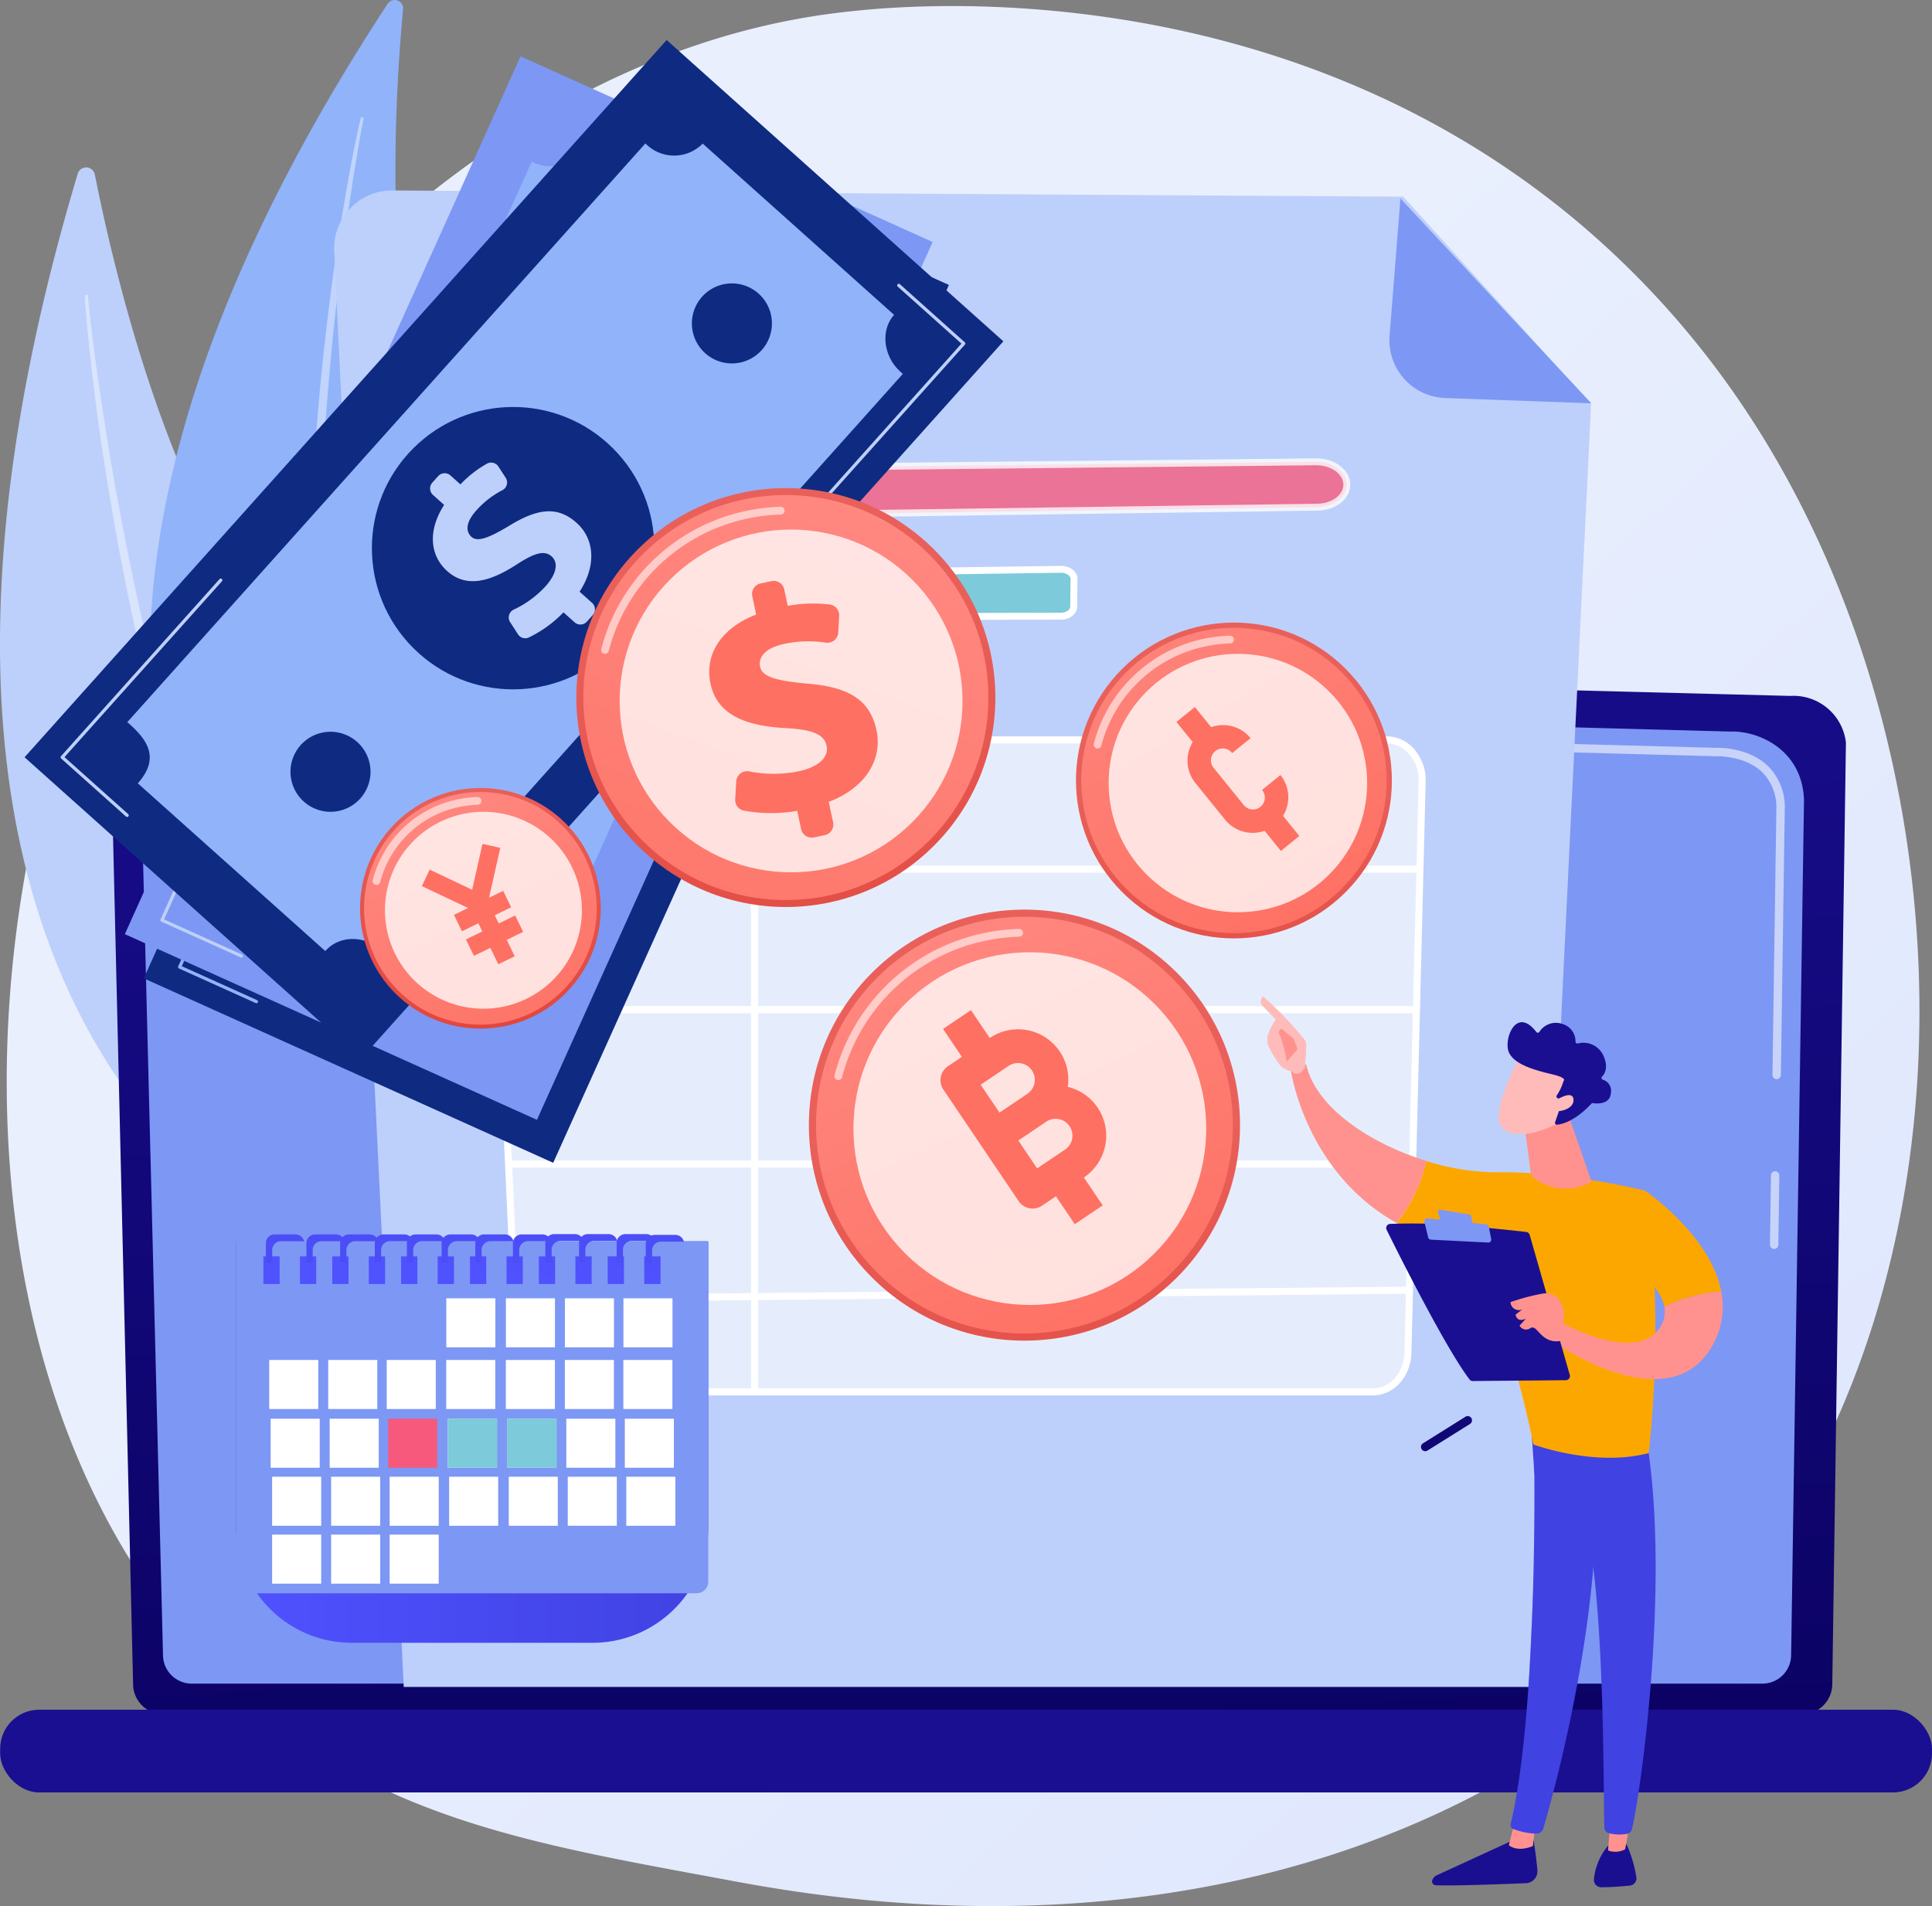 <svg xmlns="http://www.w3.org/2000/svg" xmlns:xlink="http://www.w3.org/1999/xlink" width="280.039" height="276.353" viewBox="0 0 280.039 276.353">
  <rect x="0" y="0" width="280.039" height="276.353" fill="#808080" stroke="none"/>
  <defs>
    <linearGradient id="linear-gradient" x1="1.091" y1="1.163" x2="0.386" y2="0.408" gradientUnits="objectBoundingBox">
      <stop offset="0" stop-color="#dae3fe"/>
      <stop offset="1" stop-color="#e9effd"/>
    </linearGradient>
    <linearGradient id="linear-gradient-2" x1="0.557" y1="1.24" x2="0.456" y2="-0.176" gradientUnits="objectBoundingBox">
      <stop offset="0" stop-color="#09005d"/>
      <stop offset="1" stop-color="#1a0f91"/>
    </linearGradient>
    <linearGradient id="linear-gradient-3" x1="0.5" y1="-8.383" x2="0.5" y2="-3.289" xlink:href="#linear-gradient-2"/>
    <linearGradient id="linear-gradient-4" x1="-3.757" y1="10.897" x2="5.643" y2="-12.06" xlink:href="#linear-gradient-2"/>
    <linearGradient id="linear-gradient-5" y1="0.5" x2="1" y2="0.5" gradientUnits="objectBoundingBox">
      <stop offset="0" stop-color="#4f52ff"/>
      <stop offset="1" stop-color="#4042e2"/>
    </linearGradient>
    <linearGradient id="linear-gradient-6" x1="0.657" y1="-0.226" x2="2.891" y2="-10.524" xlink:href="#linear-gradient-5"/>
    <linearGradient id="linear-gradient-7" x1="0.621" y1="-0.06" x2="2.855" y2="-10.357" xlink:href="#linear-gradient-5"/>
    <linearGradient id="linear-gradient-8" x1="0.59" y1="0.087" x2="2.823" y2="-10.211" xlink:href="#linear-gradient-5"/>
    <linearGradient id="linear-gradient-9" x1="0.554" y1="0.253" x2="2.787" y2="-10.045" xlink:href="#linear-gradient-5"/>
    <linearGradient id="linear-gradient-10" x1="0.522" y1="0.4" x2="2.755" y2="-9.898" xlink:href="#linear-gradient-5"/>
    <linearGradient id="linear-gradient-11" x1="0.486" y1="0.566" x2="2.719" y2="-9.732" xlink:href="#linear-gradient-5"/>
    <linearGradient id="linear-gradient-12" x1="0.454" y1="0.712" x2="2.687" y2="-9.585" xlink:href="#linear-gradient-5"/>
    <linearGradient id="linear-gradient-13" x1="0.418" y1="0.879" x2="2.651" y2="-9.419" xlink:href="#linear-gradient-5"/>
    <linearGradient id="linear-gradient-14" x1="0.386" y1="1.025" x2="2.619" y2="-9.272" xlink:href="#linear-gradient-5"/>
    <linearGradient id="linear-gradient-15" x1="0.35" y1="1.192" x2="2.583" y2="-9.106" xlink:href="#linear-gradient-5"/>
    <linearGradient id="linear-gradient-16" x1="0.318" y1="1.338" x2="2.551" y2="-8.959" xlink:href="#linear-gradient-5"/>
    <linearGradient id="linear-gradient-17" x1="0.282" y1="1.504" x2="2.515" y2="-8.793" xlink:href="#linear-gradient-5"/>
    <linearGradient id="linear-gradient-18" x1="0.817" y1="-5.024" x2="-0.266" y2="13.083" xlink:href="#linear-gradient-5"/>
    <linearGradient id="linear-gradient-19" x1="0.81" y1="-4.908" x2="-0.273" y2="13.199" xlink:href="#linear-gradient-5"/>
    <linearGradient id="linear-gradient-20" x1="0.804" y1="-4.811" x2="-0.278" y2="13.295" xlink:href="#linear-gradient-5"/>
    <linearGradient id="linear-gradient-21" x1="0.798" y1="-4.712" x2="-0.284" y2="13.395" xlink:href="#linear-gradient-5"/>
    <linearGradient id="linear-gradient-22" x1="0.793" y1="-4.62" x2="-0.29" y2="13.487" xlink:href="#linear-gradient-5"/>
    <linearGradient id="linear-gradient-23" x1="0.787" y1="-4.521" x2="-0.296" y2="13.586" xlink:href="#linear-gradient-5"/>
    <linearGradient id="linear-gradient-24" x1="0.781" y1="-4.425" x2="-0.301" y2="13.682" xlink:href="#linear-gradient-5"/>
    <linearGradient id="linear-gradient-25" x1="0.774" y1="-4.317" x2="-0.308" y2="13.79" xlink:href="#linear-gradient-5"/>
    <linearGradient id="linear-gradient-26" x1="0.768" y1="-4.213" x2="-0.314" y2="13.894" xlink:href="#linear-gradient-5"/>
    <linearGradient id="linear-gradient-27" x1="0.763" y1="-4.117" x2="-0.32" y2="13.99" xlink:href="#linear-gradient-5"/>
    <linearGradient id="linear-gradient-28" x1="0.753" y1="-3.953" x2="-0.33" y2="14.153" xlink:href="#linear-gradient-5"/>
    <linearGradient id="linear-gradient-29" x1="0.756" y1="-4.009" x2="-0.326" y2="14.098" xlink:href="#linear-gradient-5"/>
    <linearGradient id="linear-gradient-30" x1="6.081" y1="6.424" x2="5.738" y2="10.833" gradientUnits="objectBoundingBox">
      <stop offset="0" stop-color="#50e7b7"/>
      <stop offset="0.996" stop-color="#323992"/>
    </linearGradient>
    <linearGradient id="linear-gradient-31" x1="6.26" y1="6.458" x2="5.918" y2="10.867" xlink:href="#linear-gradient-30"/>
    <linearGradient id="linear-gradient-32" x1="1.702" y1="2.181" x2="2.373" y2="1.403" gradientUnits="objectBoundingBox">
      <stop offset="0" stop-color="#e1473d"/>
      <stop offset="1" stop-color="#e9605a"/>
    </linearGradient>
    <linearGradient id="linear-gradient-33" x1="0.822" y1="-0.55" x2="0.279" y2="1.22" gradientUnits="objectBoundingBox">
      <stop offset="0" stop-color="#ff928e"/>
      <stop offset="1" stop-color="#fe7062"/>
    </linearGradient>
    <linearGradient id="linear-gradient-34" x1="0.988" y1="1.966" x2="1.659" y2="1.188" xlink:href="#linear-gradient-32"/>
    <linearGradient id="linear-gradient-35" x1="0.912" y1="-0.619" x2="0.126" y2="1.514" xlink:href="#linear-gradient-33"/>
    <linearGradient id="linear-gradient-36" x1="6.335" y1="-8.823" x2="5.932" y2="-7.392" xlink:href="#linear-gradient-33"/>
    <linearGradient id="linear-gradient-37" x1="0.737" y1="2.041" x2="1.407" y2="1.262" xlink:href="#linear-gradient-32"/>
    <linearGradient id="linear-gradient-38" x1="0.865" y1="-0.507" x2="0.287" y2="1.088" xlink:href="#linear-gradient-33"/>
    <linearGradient id="linear-gradient-39" x1="1.285" y1="2.475" x2="1.956" y2="1.696" xlink:href="#linear-gradient-32"/>
    <linearGradient id="linear-gradient-40" x1="0.879" y1="-0.964" x2="0.343" y2="1.106" xlink:href="#linear-gradient-33"/>
    <linearGradient id="linear-gradient-41" x1="-12.452" y1="-58.586" x2="-12.852" y2="-51.986" xlink:href="#linear-gradient-2"/>
    <linearGradient id="linear-gradient-42" x1="-68.533" y1="0.5" x2="-67.533" y2="0.5" gradientUnits="objectBoundingBox">
      <stop offset="0" stop-color="#febbba"/>
      <stop offset="1" stop-color="#ff928e"/>
    </linearGradient>
    <linearGradient id="linear-gradient-43" x1="15.171" y1="-18.015" x2="12.889" y2="-16.845" xlink:href="#linear-gradient-5"/>
    <linearGradient id="linear-gradient-44" x1="-37.625" y1="-69.204" x2="-38.615" y2="-61.474" xlink:href="#linear-gradient-2"/>
    <linearGradient id="linear-gradient-45" x1="-87.882" y1="0.5" x2="-86.882" y2="0.5" xlink:href="#linear-gradient-42"/>
    <linearGradient id="linear-gradient-46" x1="10.033" y1="-17.735" x2="8.426" y2="-16.587" xlink:href="#linear-gradient-5"/>
    <linearGradient id="linear-gradient-47" x1="-10.999" y1="0.5" x2="-9.999" y2="0.5" xlink:href="#linear-gradient-42"/>
    <linearGradient id="linear-gradient-48" x1="119.81" y1="1.605" x2="121.811" y2="4.278" xlink:href="#linear-gradient-42"/>
    <linearGradient id="linear-gradient-49" x1="-71.514" y1="0.706" x2="-69.495" y2="-1.072" xlink:href="#linear-gradient-42"/>
    <linearGradient id="linear-gradient-50" x1="-11.94" y1="0.5" x2="-10.94" y2="0.5" xlink:href="#linear-gradient-42"/>
    <linearGradient id="linear-gradient-51" x1="1.308" y1="-1.189" x2="0.811" y2="-0.15" xlink:href="#linear-gradient-2"/>
    <linearGradient id="linear-gradient-52" x1="-34.593" y1="0.5" x2="-33.593" y2="0.5" xlink:href="#linear-gradient-42"/>
    <linearGradient id="linear-gradient-53" x1="-27.845" y1="0.5" x2="-26.845" y2="0.5" xlink:href="#linear-gradient-42"/>
    <linearGradient id="linear-gradient-54" x1="-73.364" y1="-28.567" x2="-73.686" y2="-29.632" xlink:href="#linear-gradient-42"/>
    <linearGradient id="linear-gradient-55" x1="-56.219" y1="-22.946" x2="-56.013" y2="-21.767" xlink:href="#linear-gradient-2"/>
    <linearGradient id="linear-gradient-56" x1="-242.253" y1="-140.938" x2="-243.196" y2="-145.585" xlink:href="#linear-gradient-42"/>
  </defs>
  <g id="Currency" transform="translate(-464.879 -478.387)">
    <path id="Path_20815" data-name="Path 20815" d="M718.425,724a106,106,0,0,1-18.617,15.112c-48.216,32.194-103.332,22.915-120.372,19.743-27.493-5.117-50.7-8.727-70.64-26.741-45.308-40.934-43.1-126.327-8.484-179.224,4.1-6.272,38.674-57.514,93.909-64.734,1.351-.177,2.359-.277,3.242-.371,8.545-.9,61.495-5.68,104.67,30.493a128.8,128.8,0,0,1,25.35,28.762C761.207,599.122,761.313,679.789,718.425,724Z" transform="translate(-8.683 -7.817)" fill="url(#linear-gradient)"/>
    <g id="Group_8891" data-name="Group 8891" transform="translate(464.879 478.387)">
      <g id="Group_8889" data-name="Group 8889" transform="translate(0 24.273)">
        <path id="Path_20816" data-name="Path 20816" d="M476.148,720.285a1.278,1.278,0,0,1,2.476.115c2.487,12.6,10.043,45.43,24.215,63.653C525.915,813.724,539.181,860,521.168,882,521.168,882,434.636,858.929,476.148,720.285Z" transform="translate(-464.879 -719.375)" fill="#bdd0fb"/>
        <path id="Path_20817" data-name="Path 20817" d="M587.155,902.945c0,.405.031.74.05,1.1l.078,1.064.178,2.124c.129,1.414.279,2.827.429,4.239q.466,4.234,1.028,8.457c.753,5.63,1.659,11.239,2.649,16.833s2.121,11.164,3.377,16.706,2.6,11.065,4.121,16.543a272.824,272.824,0,0,0,11.006,32.272c2.239,5.229,4.615,10.4,7.286,15.427a147.7,147.7,0,0,0,8.892,14.551.224.224,0,0,0,.372-.25l0,0a165.049,165.049,0,0,1-8.439-14.726c-2.576-5.039-4.856-10.223-7-15.459s-4.068-10.562-5.875-15.926-3.387-10.8-4.938-16.248c-3.057-10.906-5.529-21.971-7.7-33.093q-1.607-8.346-2.891-16.752-.652-4.2-1.218-8.414l-.528-4.218-.242-2.11-.109-1.055c-.03-.346-.069-.718-.083-1.022l0-.05a.222.222,0,0,0-.444.01Z" transform="translate(-574.839 -884.256)" fill="#fff" opacity="0.43"/>
      </g>
      <g id="Group_8890" data-name="Group 8890" transform="translate(21.708 0)">
        <path id="Path_20818" data-name="Path 20818" d="M714.88,478.942a1.222,1.222,0,0,1,2.239.781c-1.156,12.232-3.183,44.4,4.842,64.979,13.067,33.5,12.609,79.559-9.913,94.826C712.048,639.527,638.988,594.761,714.88,478.942Z" transform="translate(-680.4 -478.387)" fill="#91b3fa"/>
        <path id="Path_20819" data-name="Path 20819" d="M917.593,647.208c-.111.372-.173.687-.255,1.024l-.219,1-.417,2c-.268,1.332-.516,2.668-.764,4q-.729,4.01-1.367,8.036c-.846,5.368-1.546,10.759-2.165,16.159s-1.1,10.817-1.462,16.242-.634,10.857-.734,16.3a260.877,260.877,0,0,0,1.29,32.6c.627,5.406,1.4,10.8,2.476,16.136a141.11,141.11,0,0,0,4.189,15.769.218.218,0,0,0,.417-.13v0a158.044,158.044,0,0,1-3.718-15.807c-.986-5.324-1.662-10.7-2.2-16.085s-.848-10.8-1.042-16.207-.158-10.831-.1-16.247c.172-10.835.923-21.656,1.968-32.447q.8-8.092,1.916-16.151.547-4.03,1.177-8.048l.666-4.012.353-2,.187-1c.067-.326.133-.677.2-.959l.012-.048a.216.216,0,0,0-.417-.114Z" transform="translate(-887.007 -630.065)" fill="#fff" opacity="0.43"/>
      </g>
    </g>
    <g id="Group_8893" data-name="Group 8893" transform="translate(464.902 573.275)">
      <path id="Path_20820" data-name="Path 20820" d="M627.256,1569.713a4.4,4.4,0,0,0,4.392,4.388H869.159a4.4,4.4,0,0,0,4.392-4.388l1.976-136.491a7.649,7.649,0,0,0-8.054-6.771l-232.122-6.006a11.068,11.068,0,0,0-11.357,11.32Z" transform="translate(-607.988 -1420.441)" fill="url(#linear-gradient-2)"/>
      <path id="Path_20821" data-name="Path 20821" d="M669.894,1611.971a4.168,4.168,0,0,0,4.155,4.155H901.733a4.168,4.168,0,0,0,4.155-4.155l1.865-123.908c-.22-7.457-6.757-10.136-10.72-9.978l-222.468-5.968a7.779,7.779,0,0,0-7.981,7.96Z" transform="translate(-646.29 -1466.91)" fill="#7d97f4"/>
      <g id="Group_8892" data-name="Group 8892" transform="translate(176.965 11.632)">
        <path id="Path_20822" data-name="Path 20822" d="M3012.553,2175.619h-.009a.609.609,0,0,1-.6-.618l.147-10.049a.609.609,0,0,1,.608-.6h.006a.609.609,0,0,1,.6.618l-.147,10.049A.609.609,0,0,1,3012.553,2175.619Z" transform="translate(-2932.381 -2101.054)" fill="#fff" opacity="0.58"/>
        <path id="Path_20823" data-name="Path 20823" d="M2302.564,1585.864h-.009a.609.609,0,0,1-.6-.618l.565-38.487a7.229,7.229,0,0,0-2.062-5.413c-2.535-2.429-6.561-2.3-6.73-2.3l-71.105-1.907a.609.609,0,0,1-.593-.625.583.583,0,0,1,.625-.592l71.063,1.907c.442-.026,4.728-.1,7.582,2.635a8.406,8.406,0,0,1,2.438,6.3l-.565,38.5A.609.609,0,0,1,2302.564,1585.864Z" transform="translate(-2222.029 -1535.923)" fill="#fff" opacity="0.58"/>
      </g>
      <rect id="Rectangle_950" data-name="Rectangle 950" width="280.016" height="11.993" rx="5.654" transform="translate(280.016 164.99) rotate(180)" fill="url(#linear-gradient-3)"/>
    </g>
    <g id="Group_8897" data-name="Group 8897" transform="translate(513.311 506.004)">
      <path id="Path_20824" data-name="Path 20824" d="M1100.68,753.47l-146.52-.9a8.387,8.387,0,0,0-8.428,8.8l10.08,208.169h163.049l9.053-185.988Z" transform="translate(-945.722 -752.572)" fill="#bdd0fb"/>
      <path id="Path_20825" data-name="Path 20825" d="M2472.391,793.123a8.387,8.387,0,0,1-8.066-9.042L2465.9,764.2l27.666,29.69Z" transform="translate(-2311.34 -763.031)" fill="#7d97f4"/>
      <g id="Group_8896" data-name="Group 8896" transform="translate(20.016 39.338)">
        <g id="Group_8894" data-name="Group 8894">
          <path id="Path_20826" data-name="Path 20826" d="M1148.741,1144.339c20.313-.192,98.289-1.011,117.979-1.219,2.484-.026,4.515,1.492,4.49,3.351h0c-.025,1.77-1.915,3.2-4.279,3.229l-117.909,1.646c-2.271.032-4.215-1.237-4.484-2.927l-.068-.428C1144.163,1146.059,1146.144,1144.363,1148.741,1144.339Z" transform="translate(-1144.439 -1143.12)" fill="#f6597b" stroke="#fff" stroke-width="1" opacity="0.78"/>
          <path id="Path_20827" data-name="Path 20827" d="M1165.995,1304.19h0a2.072,2.072,0,0,0,1.637.705l80.95-.2c1.017,0,1.838-.613,1.849-1.374l.055-3.993c.011-.793-.861-1.44-1.92-1.425l-78.705,1.114C1166.354,1299.069,1164.23,1301.911,1165.995,1304.19Z" transform="translate(-1163.254 -1282.314)" fill="#7ccada" stroke="#fff" stroke-width="1"/>
        </g>
        <g id="Group_8895" data-name="Group 8895" transform="translate(2.225 39.811)">
          <path id="Path_20828" data-name="Path 20828" d="M1299.387,1637.954H1180.449c-2.709,0-4.944-2.449-5.086-5.573l-3.775-82.765c-.153-3.366,2.168-6.192,5.086-6.192h124.772c2.87,0,5.174,2.738,5.091,6.052l-2.06,82.765C1304.4,1635.422,1302.143,1637.954,1299.387,1637.954Z" transform="translate(-1171.072 -1542.914)" fill="#fff" opacity="0.61"/>
          <path id="Path_20829" data-name="Path 20829" d="M1294.844,1633.916H1175.907c-2.982,0-5.44-2.661-5.595-6.059l-3.775-82.765a6.852,6.852,0,0,1,1.808-5.046,5.224,5.224,0,0,1,3.786-1.679H1296.9a5.221,5.221,0,0,1,3.744,1.635,6.837,6.837,0,0,1,1.857,4.939l-2.06,82.765C1300.358,1631.188,1297.9,1633.916,1294.844,1633.916Zm-122.713-94.531a4.216,4.216,0,0,0-3.05,1.364,5.834,5.834,0,0,0-1.528,4.3l3.775,82.765c.13,2.853,2.141,5.087,4.578,5.087h118.938c2.5,0,4.509-2.292,4.582-5.217l2.059-82.765a5.815,5.815,0,0,0-1.567-4.2,4.213,4.213,0,0,0-3.015-1.328Z" transform="translate(-1166.529 -1538.367)" fill="#fff"/>
          <rect id="Rectangle_951" data-name="Rectangle 951" width="134.396" height="1.018" transform="translate(1.197 18.742)" fill="#fff"/>
          <rect id="Rectangle_952" data-name="Rectangle 952" width="132.699" height="1.018" transform="translate(1.875 39.105)" fill="#fff"/>
          <rect id="Rectangle_953" data-name="Rectangle 953" width="131.341" height="1.018" transform="translate(3.233 61.504)" fill="#fff"/>
          <rect id="Rectangle_954" data-name="Rectangle 954" width="129.707" height="1.018" transform="translate(3.926 81.046) rotate(-0.559)" fill="#fff"/>
          <rect id="Rectangle_955" data-name="Rectangle 955" width="1.018" height="94.348" transform="translate(38.189 0.415)" fill="#fff"/>
        </g>
        <path id="Path_20831" data-name="Path 20831" d="M2510.359,2521.724a.618.618,0,0,1-.329-1.142l6.173-3.867a.618.618,0,0,1,.656,1.047l-6.173,3.867A.613.613,0,0,1,2510.359,2521.724Z" transform="translate(-2372.22 -2378.275)" fill="url(#linear-gradient-4)"/>
      </g>
    </g>
    <g id="Group_8906" data-name="Group 8906" transform="translate(499.118 657.314)">
      <path id="Rectangle_956" data-name="Rectangle 956" d="M0,0H68.419a0,0,0,0,1,0,0V41.347A16.757,16.757,0,0,1,51.662,58.1h-34.9A16.757,16.757,0,0,1,0,41.347V0A0,0,0,0,1,0,0Z" transform="translate(0 1.154)" fill="url(#linear-gradient-5)"/>
      <path id="Path_20832" data-name="Path 20832" d="M871.539,2315.774H806.5a1.688,1.688,0,0,1-1.688-1.688V2264.7h68.419v49.389A1.688,1.688,0,0,1,871.539,2315.774Z" transform="translate(-804.808 -2263.698)" fill="#7d97f4"/>
      <g id="Group_8898" data-name="Group 8898" transform="translate(3.939 3.232)">
        <rect id="Rectangle_957" data-name="Rectangle 957" width="2.356" height="4.004" fill="url(#linear-gradient-6)"/>
        <rect id="Rectangle_958" data-name="Rectangle 958" width="2.356" height="4.004" transform="translate(5.3)" fill="url(#linear-gradient-7)"/>
        <rect id="Rectangle_959" data-name="Rectangle 959" width="2.356" height="4.004" transform="translate(9.982)" fill="url(#linear-gradient-8)"/>
        <rect id="Rectangle_960" data-name="Rectangle 960" width="2.356" height="4.004" transform="translate(15.282)" fill="url(#linear-gradient-9)"/>
        <rect id="Rectangle_961" data-name="Rectangle 961" width="2.356" height="4.004" transform="translate(19.963)" fill="url(#linear-gradient-10)"/>
        <rect id="Rectangle_962" data-name="Rectangle 962" width="2.356" height="4.004" transform="translate(25.263)" fill="url(#linear-gradient-11)"/>
        <rect id="Rectangle_963" data-name="Rectangle 963" width="2.356" height="4.004" transform="translate(29.945)" fill="url(#linear-gradient-12)"/>
        <rect id="Rectangle_964" data-name="Rectangle 964" width="2.356" height="4.004" transform="translate(35.245)" fill="url(#linear-gradient-13)"/>
        <rect id="Rectangle_965" data-name="Rectangle 965" width="2.356" height="4.004" transform="translate(39.927)" fill="url(#linear-gradient-14)"/>
        <rect id="Rectangle_966" data-name="Rectangle 966" width="2.356" height="4.004" transform="translate(45.227)" fill="url(#linear-gradient-15)"/>
        <rect id="Rectangle_967" data-name="Rectangle 967" width="2.356" height="4.004" transform="translate(49.908)" fill="url(#linear-gradient-16)"/>
        <rect id="Rectangle_968" data-name="Rectangle 968" width="2.356" height="4.004" transform="translate(55.208)" fill="url(#linear-gradient-17)"/>
      </g>
      <g id="Group_8904" data-name="Group 8904" transform="translate(4.783 9.309)">
        <g id="Group_8899" data-name="Group 8899" transform="translate(25.667)">
          <rect id="Rectangle_969" data-name="Rectangle 969" width="7.11" height="7.11" fill="#fff"/>
          <rect id="Rectangle_970" data-name="Rectangle 970" width="7.11" height="7.11" transform="translate(8.641)" fill="#fff"/>
          <rect id="Rectangle_971" data-name="Rectangle 971" width="7.11" height="7.11" transform="translate(17.193)" fill="#fff"/>
          <rect id="Rectangle_972" data-name="Rectangle 972" width="7.11" height="7.11" transform="translate(25.676)" fill="#fff"/>
        </g>
        <g id="Group_8900" data-name="Group 8900" transform="translate(0 8.94)">
          <rect id="Rectangle_973" data-name="Rectangle 973" width="7.11" height="7.11" fill="#fff"/>
          <rect id="Rectangle_974" data-name="Rectangle 974" width="7.11" height="7.11" transform="translate(8.553)" fill="#fff"/>
          <rect id="Rectangle_975" data-name="Rectangle 975" width="7.11" height="7.11" transform="translate(17.035)" fill="#fff"/>
          <rect id="Rectangle_976" data-name="Rectangle 976" width="7.11" height="7.11" transform="translate(25.658)" fill="#fff"/>
          <rect id="Rectangle_977" data-name="Rectangle 977" width="7.11" height="7.11" transform="translate(34.299)" fill="#fff"/>
          <rect id="Rectangle_978" data-name="Rectangle 978" width="7.11" height="7.11" transform="translate(42.852)" fill="#fff"/>
          <rect id="Rectangle_979" data-name="Rectangle 979" width="7.11" height="7.11" transform="translate(51.334)" fill="#fff"/>
        </g>
        <g id="Group_8901" data-name="Group 8901" transform="translate(0.211 17.457)">
          <rect id="Rectangle_980" data-name="Rectangle 980" width="7.11" height="7.11" fill="#fff"/>
          <rect id="Rectangle_981" data-name="Rectangle 981" width="7.11" height="7.11" transform="translate(8.553)" fill="#fff"/>
          <rect id="Rectangle_982" data-name="Rectangle 982" width="7.11" height="7.11" transform="translate(17.035)" fill="#f6597b"/>
          <rect id="Rectangle_983" data-name="Rectangle 983" width="7.11" height="7.11" transform="translate(25.658)" fill="#fff"/>
          <rect id="Rectangle_984" data-name="Rectangle 984" width="7.11" height="7.11" transform="translate(34.299)" fill="#fff"/>
          <rect id="Rectangle_985" data-name="Rectangle 985" width="7.11" height="7.11" transform="translate(42.852)" fill="#fff"/>
          <rect id="Rectangle_986" data-name="Rectangle 986" width="7.11" height="7.11" transform="translate(51.334)" fill="#fff"/>
          <rect id="Rectangle_1000" data-name="Rectangle 1000" width="7.198" height="7.11" transform="translate(25.658)" fill="#7ccada"/>
          <rect id="Rectangle_1001" data-name="Rectangle 1001" width="7.198" height="7.11" transform="translate(34.281)" fill="#7ccada"/>
        </g>
        <g id="Group_8902" data-name="Group 8902" transform="translate(0.422 25.869)">
          <rect id="Rectangle_987" data-name="Rectangle 987" width="7.11" height="7.11" fill="#fff"/>
          <rect id="Rectangle_988" data-name="Rectangle 988" width="7.11" height="7.11" transform="translate(8.553)" fill="#fff"/>
          <rect id="Rectangle_989" data-name="Rectangle 989" width="7.11" height="7.11" transform="translate(17.035)" fill="#fff"/>
          <rect id="Rectangle_990" data-name="Rectangle 990" width="7.11" height="7.11" transform="translate(25.658)" fill="#fff"/>
          <rect id="Rectangle_991" data-name="Rectangle 991" width="7.11" height="7.11" transform="translate(34.299)" fill="#fff"/>
          <rect id="Rectangle_992" data-name="Rectangle 992" width="7.11" height="7.11" transform="translate(42.852)" fill="#fff"/>
          <rect id="Rectangle_993" data-name="Rectangle 993" width="7.11" height="7.11" transform="translate(51.334)" fill="#fff"/>
        </g>
        <g id="Group_8903" data-name="Group 8903" transform="translate(0.422 34.262)">
          <rect id="Rectangle_994" data-name="Rectangle 994" width="7.11" height="7.11" fill="#fff"/>
          <rect id="Rectangle_995" data-name="Rectangle 995" width="7.11" height="7.11" transform="translate(8.553)" fill="#fff"/>
          <rect id="Rectangle_996" data-name="Rectangle 996" width="7.11" height="7.11" transform="translate(17.035)" fill="#fff"/>
        </g>
      </g>
      <g id="Group_8905" data-name="Group 8905" transform="translate(4.299 0)">
        <path id="Path_20833" data-name="Path 20833" d="M851.78,2255.226h-3.024a1.27,1.27,0,0,0-1.266,1.266v2.813h.914v-1.829a1.27,1.27,0,0,1,1.266-1.266h3.024a1.25,1.25,0,0,1,.329.045A1.27,1.27,0,0,0,851.78,2255.226Z" transform="translate(-847.489 -2255.181)" fill="url(#linear-gradient-18)"/>
        <path id="Path_20834" data-name="Path 20834" d="M910.113,2255.226h-3.024a1.27,1.27,0,0,0-1.266,1.266v2.813h.914v-1.829a1.27,1.27,0,0,1,1.266-1.266h3.024a1.249,1.249,0,0,1,.329.045A1.27,1.27,0,0,0,910.113,2255.226Z" transform="translate(-899.947 -2255.181)" fill="url(#linear-gradient-19)"/>
        <path id="Path_20835" data-name="Path 20835" d="M958.6,2255.226h-3.024a1.27,1.27,0,0,0-1.266,1.266v2.813h.914v-1.829a1.27,1.27,0,0,1,1.266-1.266h3.024a1.251,1.251,0,0,1,.329.045A1.27,1.27,0,0,0,958.6,2255.226Z" transform="translate(-943.547 -2255.181)" fill="url(#linear-gradient-20)"/>
        <path id="Path_20836" data-name="Path 20836" d="M1008.543,2255.226h-3.024a1.27,1.27,0,0,0-1.266,1.266v2.813h.914v-1.829a1.27,1.27,0,0,1,1.266-1.266h3.024a1.249,1.249,0,0,1,.329.045A1.27,1.27,0,0,0,1008.543,2255.226Z" transform="translate(-988.463 -2255.181)" fill="url(#linear-gradient-21)"/>
        <path id="Path_20837" data-name="Path 20837" d="M1054.716,2255.226h-3.024a1.27,1.27,0,0,0-1.266,1.266v2.813h.914v-1.829a1.27,1.27,0,0,1,1.266-1.266h3.024a1.25,1.25,0,0,1,.329.045A1.27,1.27,0,0,0,1054.716,2255.226Z" transform="translate(-1029.985 -2255.181)" fill="url(#linear-gradient-22)"/>
        <path id="Path_20838" data-name="Path 20838" d="M1104.663,2255.226h-3.024a1.27,1.27,0,0,0-1.266,1.266v2.813h.914v-1.829a1.27,1.27,0,0,1,1.266-1.266h3.024a1.25,1.25,0,0,1,.329.045A1.27,1.27,0,0,0,1104.663,2255.226Z" transform="translate(-1074.901 -2255.181)" fill="url(#linear-gradient-23)"/>
        <path id="Path_20839" data-name="Path 20839" d="M1153.146,2255.226h-3.024a1.27,1.27,0,0,0-1.266,1.266v2.813h.914v-1.829a1.27,1.27,0,0,1,1.266-1.266h3.024a1.25,1.25,0,0,1,.329.045A1.27,1.27,0,0,0,1153.146,2255.226Z" transform="translate(-1118.501 -2255.181)" fill="url(#linear-gradient-24)"/>
        <path id="Path_20840" data-name="Path 20840" d="M1207.286,2255.226h-3.024a1.27,1.27,0,0,0-1.266,1.266v2.813h.914v-1.829a1.27,1.27,0,0,1,1.266-1.266h3.024a1.252,1.252,0,0,1,.329.045A1.27,1.27,0,0,0,1207.286,2255.226Z" transform="translate(-1167.188 -2255.181)" fill="url(#linear-gradient-25)"/>
        <path id="Path_20841" data-name="Path 20841" d="M1253.971,2254.779h-3.024a1.27,1.27,0,0,0-1.266,1.266v2.813h.914v-1.829a1.27,1.27,0,0,1,1.266-1.266h3.024a1.25,1.25,0,0,1,.329.045A1.27,1.27,0,0,0,1253.971,2254.779Z" transform="translate(-1209.17 -2254.779)" fill="url(#linear-gradient-26)"/>
        <path id="Path_20842" data-name="Path 20842" d="M1302.454,2254.779h-3.024a1.27,1.27,0,0,0-1.266,1.266v2.813h.914v-1.829a1.27,1.27,0,0,1,1.266-1.266h3.024a1.25,1.25,0,0,1,.329.045A1.27,1.27,0,0,0,1302.454,2254.779Z" transform="translate(-1252.77 -2254.779)" fill="url(#linear-gradient-27)"/>
        <path id="Path_20843" data-name="Path 20843" d="M1398.474,2255.914h-3.024a1.27,1.27,0,0,0-1.266,1.266v2.813h.914v-1.829a1.27,1.27,0,0,1,1.266-1.266h3.024a1.249,1.249,0,0,1,.329.045A1.27,1.27,0,0,0,1398.474,2255.914Z" transform="translate(-1339.118 -2255.8)" fill="url(#linear-gradient-28)"/>
        <path id="Path_20844" data-name="Path 20844" d="M1356.594,2254.779h-3.024a1.27,1.27,0,0,0-1.266,1.266v2.813h.914v-1.829a1.27,1.27,0,0,1,1.266-1.266h3.024a1.25,1.25,0,0,1,.329.045A1.27,1.27,0,0,0,1356.594,2254.779Z" transform="translate(-1301.457 -2254.779)" fill="url(#linear-gradient-29)"/>
      </g>
    </g>
    <g id="Group_8933" data-name="Group 8933" transform="translate(468.438 484.191)">
      <g id="Group_8921" data-name="Group 8921" transform="translate(0 0)">
        <g id="Group_8910" data-name="Group 8910" transform="translate(17.282 8.83)">
          <g id="Group_8909" data-name="Group 8909" transform="translate(0 0)">
            <rect id="Rectangle_997" data-name="Rectangle 997" width="139.555" height="65.069" transform="matrix(0.411, -0.912, 0.912, 0.411, 0, 127.211)" fill="#0f2a81"/>
            <path id="Path_20845" data-name="Path 20845" d="M851.517,749.4l33.938,15.309c-1.232,2.732.23,6.154,3.255,7.518.1.043.328.143.33.138l-46.318,102.68s-.225-.113-.322-.156a5.769,5.769,0,0,0-7.751,2.512.346.346,0,0,1-.06.083l-33.174-14.965c2.112-4.683-.8-6.522-3.823-7.886-.1-.043-.133-.011-.135-.006l46.318-102.68s.014.017.11.06A5.7,5.7,0,0,0,851.517,749.4Z" transform="translate(-784.8 -736.734)" fill="#fff" opacity="0.5"/>
            <g id="Group_8908" data-name="Group 8908" transform="translate(29.266 47.899)">
              <circle id="Ellipse_182" data-name="Ellipse 182" cx="20.47" cy="20.47" r="20.47" transform="translate(0 28.95) rotate(-45)" fill="url(#linear-gradient-30)"/>
              <g id="Group_8907" data-name="Group 8907" transform="translate(14.805 18.02)">
                <path id="Path_20846" data-name="Path 20846" d="M1135.212,1296.614l-1.973-.89a17.65,17.65,0,0,1-3.7,4.995,1.252,1.252,0,0,1-1.633.023l-1.612-1.33a1.262,1.262,0,0,1-.048-1.9,14.653,14.653,0,0,0,3.382-4.626c.894-1.981.889-3.762-.488-4.383-1.242-.56-2.5.248-4.477,2.668-2.847,3.444-5.832,5.492-9.29,3.932-3.123-1.409-4.477-4.768-3.327-9.018l-1.973-.89a1.261,1.261,0,0,1-.631-1.668l.523-1.159a1.261,1.261,0,0,1,1.668-.631l1.772.8a16.1,16.1,0,0,1,2.768-4.033,1.255,1.255,0,0,1,1.7-.092l1.492,1.228a1.258,1.258,0,0,1,.092,1.863,13.13,13.13,0,0,0-2.723,3.951c-1.06,2.351-.389,3.461.484,3.855,1.074.485,2.449-.593,4.768-3.224,3.279-3.775,5.91-4.77,9.167-3.3,2.989,1.348,4.675,4.776,3.408,9.377l2.208,1a1.261,1.261,0,0,1,.631,1.668l-.523,1.159A1.261,1.261,0,0,1,1135.212,1296.614Z" transform="translate(-1109.332 -1278.12)" fill="#fff"/>
              </g>
            </g>
          </g>
          <path id="Path_20847" data-name="Path 20847" d="M732.485,1593.011a.233.233,0,0,1-.1-.021l-11.121-5.017a.233.233,0,0,1-.117-.309l14.17-31.412a.234.234,0,1,1,.426.192l-14.073,31.2,10.908,4.921a.234.234,0,0,1-.1.447Z" transform="translate(-716.161 -1462.193)" fill="#91b3fa"/>
          <path id="Path_20848" data-name="Path 20848" d="M1639.814,892.484a.234.234,0,0,1-.213-.33l13.9-30.809-11.688-5.273a.234.234,0,0,1,.192-.426l11.9,5.369a.233.233,0,0,1,.117.309l-13.994,31.022A.233.233,0,0,1,1639.814,892.484Z" transform="translate(-1542.099 -832.262)" fill="#fff"/>
        </g>
        <g id="Group_8914" data-name="Group 8914" transform="translate(14.536 2.425)">
          <g id="Group_8913" data-name="Group 8913" transform="translate(0 0)">
            <rect id="Rectangle_998" data-name="Rectangle 998" width="139.555" height="65.497" transform="matrix(0.411, -0.912, 0.912, 0.411, 0, 127.211)" fill="#7d97f4"/>
            <path id="Path_20849" data-name="Path 20849" d="M824.5,686.34l33.938,15.309c-1.232,2.732.374,6.2,3.4,7.564.1.043.081.013.473.184l-46.318,102.68c-.388-.181-.362-.175-.458-.218-3.025-1.365-6.574-.28-7.827,2.5-.018.041-.135.068-.135.068L774.4,799.46c2.112-4.683-.85-6.565-3.875-7.929a.461.461,0,0,0-.187-.049L816.653,688.8a.515.515,0,0,0,.162.1A5.742,5.742,0,0,0,824.5,686.34Z" transform="translate(-757.663 -673.623)" fill="#91b3fa"/>
            <g id="Group_8912" data-name="Group 8912" transform="translate(29.398 47.92)">
              <circle id="Ellipse_183" data-name="Ellipse 183" cx="20.47" cy="20.47" r="20.47" transform="translate(0 28.95) rotate(-45)" fill="url(#linear-gradient-31)"/>
              <g id="Group_8911" data-name="Group 8911" transform="translate(14.805 18.02)">
                <path id="Path_20850" data-name="Path 20850" d="M1109.259,1233.236l-1.973-.89a17.653,17.653,0,0,1-3.7,4.995,1.252,1.252,0,0,1-1.633.023l-1.612-1.33a1.262,1.262,0,0,1-.048-1.9,14.652,14.652,0,0,0,3.382-4.626c.894-1.981.888-3.762-.488-4.383-1.242-.561-2.5.248-4.477,2.668-2.847,3.444-5.832,5.492-9.29,3.932-3.123-1.409-4.477-4.768-3.328-9.018l-1.973-.89a1.261,1.261,0,0,1-.631-1.668l.523-1.159a1.261,1.261,0,0,1,1.668-.631l1.772.8a16.09,16.09,0,0,1,2.767-4.033,1.255,1.255,0,0,1,1.7-.092l1.492,1.228a1.258,1.258,0,0,1,.092,1.863,13.127,13.127,0,0,0-2.723,3.951c-1.06,2.35-.39,3.461.484,3.855,1.074.485,2.449-.592,4.768-3.224,3.279-3.775,5.91-4.77,9.167-3.3,2.989,1.348,4.675,4.776,3.408,9.377l2.208,1a1.261,1.261,0,0,1,.631,1.668l-.523,1.159A1.262,1.262,0,0,1,1109.259,1233.236Z" transform="translate(-1083.379 -1214.742)" fill="#fff"/>
              </g>
            </g>
          </g>
          <path id="Path_20851" data-name="Path 20851" d="M707.358,1529.209a.228.228,0,0,1-.1-.021L695.75,1524a.233.233,0,0,1-.117-.309l13.994-31.022a.234.234,0,0,1,.426.192l-13.9,30.809,11.3,5.1a.234.234,0,0,1-.1.447Z" transform="translate(-690.467 -1398.606)" fill="#bdd0fb"/>
          <path id="Path_20852" data-name="Path 20852" d="M1612.55,830.47a.231.231,0,0,1-.1-.021.233.233,0,0,1-.117-.309l13.9-30.809-11.3-5.1a.234.234,0,1,1,.192-.426L1626.639,799a.233.233,0,0,1,.117.309l-13.994,31.022A.233.233,0,0,1,1612.55,830.47Z" transform="translate(-1514.835 -770.247)" fill="#fff"/>
        </g>
        <g id="Group_8920" data-name="Group 8920" transform="translate(0)">
          <g id="Group_8918" data-name="Group 8918">
            <g id="Group_8917" data-name="Group 8917">
              <path id="Path_20897" data-name="Path 20897" d="M0,0H139.555V65.5H0Z" transform="translate(0 103.988) rotate(-48.171)" fill="#0f2a81"/>
              <path id="Path_20853" data-name="Path 20853" d="M731.18,684.984l27.743,24.83c-2,2.233-1.558,6.026.915,8.239.079.07.028.039.351.32l-75.123,83.935c-.315-.289-.268-.254-.347-.325-2.473-2.213-6.15-2.262-8.182.008-.03.033-.117.011-.117.011L649.3,777.732c3.426-3.828,1.124-6.513-1.349-8.726a.471.471,0,0,0-.208-.1l75.123-83.935s.09.074.169.145A5.8,5.8,0,0,0,731.18,684.984Z" transform="translate(-632.885 -669.967)" fill="#91b3fa"/>
              <g id="Group_8916" data-name="Group 8916" transform="translate(41.867 44.723)">
                <circle id="Ellipse_184" data-name="Ellipse 184" cx="20.47" cy="20.47" r="20.47" transform="translate(0 28.95) rotate(-45)" fill="#0f2a81"/>
                <g id="Group_8915" data-name="Group 8915" transform="translate(16.916 16.538)">
                  <path id="Path_20854" data-name="Path 20854" d="M1104.759,1167.379l-1.613-1.443a17.645,17.645,0,0,1-5.032,3.647,1.252,1.252,0,0,1-1.564-.471l-1.136-1.754a1.262,1.262,0,0,1,.527-1.827,14.654,14.654,0,0,0,4.62-3.391c1.449-1.619,1.981-3.319.856-4.326-1.016-.909-2.455-.516-5.073,1.194-3.753,2.425-7.216,3.478-10.043.948-2.553-2.285-2.831-5.9-.454-9.6l-1.613-1.444a1.261,1.261,0,0,1-.1-1.781l.848-.948a1.261,1.261,0,0,1,1.781-.1l1.448,1.3a16.1,16.1,0,0,1,3.855-3.011,1.255,1.255,0,0,1,1.652.426l1.052,1.621a1.258,1.258,0,0,1-.474,1.8,13.132,13.132,0,0,0-3.788,2.947c-1.72,1.921-1.415,3.183-.7,3.822.878.786,2.514.174,5.518-1.636,4.264-2.61,7.073-2.766,9.735-.383,2.443,2.186,3.017,5.963.422,9.968l1.805,1.615a1.261,1.261,0,0,1,.1,1.781l-.848.948A1.261,1.261,0,0,1,1104.759,1167.379Z" transform="translate(-1083.814 -1144.217)" fill="#bdd0fb"/>
                </g>
              </g>
            </g>
            <path id="Path_20855" data-name="Path 20855" d="M561.718,1345.726a.233.233,0,0,1-.156-.06l-9.41-8.422a.234.234,0,0,1-.018-.33l22.982-25.678a.234.234,0,0,1,.349.312l-22.826,25.5,9.236,8.266a.234.234,0,0,1-.156.408Z" transform="translate(-546.851 -1233.081)" fill="#bdd0fb"/>
            <path id="Path_20856" data-name="Path 20856" d="M1624.32,921.138a.234.234,0,0,1-.174-.39l22.54-25.185-9.235-8.266a.234.234,0,0,1,.312-.349l9.41,8.422a.234.234,0,0,1,.018.33l-22.7,25.359A.233.233,0,0,1,1624.32,921.138Z" transform="translate(-1510.885 -851.546)" fill="#bdd0fb"/>
          </g>
          <g id="Group_8919" data-name="Group 8919" transform="translate(38.547 35.285)">
            <path id="Path_20857" data-name="Path 20857" d="M892.575,1533.19a5.8,5.8,0,1,1-8.188.454A5.8,5.8,0,0,1,892.575,1533.19Z" transform="translate(-882.909 -1466.705)" fill="#0f2a81"/>
            <path id="Path_20858" data-name="Path 20858" d="M1470.206,887.8a5.8,5.8,0,1,1-8.188.454A5.8,5.8,0,0,1,1470.206,887.8Z" transform="translate(-1402.358 -886.321)" fill="#0f2a81"/>
          </g>
        </g>
      </g>
      <g id="Group_8930" data-name="Group 8930" transform="translate(41.407 52.384)">
        <g id="Group_8923" data-name="Group 8923" transform="translate(0 48.833)">
          <circle id="Ellipse_185" data-name="Ellipse 185" cx="17.444" cy="17.444" r="17.444" transform="translate(0 24.67) rotate(-45)" fill="url(#linear-gradient-32)"/>
          <circle id="Ellipse_186" data-name="Ellipse 186" cx="16.864" cy="16.864" r="16.864" transform="translate(0.82 24.67) rotate(-45)" fill="url(#linear-gradient-33)"/>
          <path id="Path_20859" data-name="Path 20859" d="M1001.817,1638.416a.564.564,0,0,1-.662-.7,16.063,16.063,0,0,1,12.251-11.673,16.288,16.288,0,0,1,2.9-.349.564.564,0,1,1,.033,1.127,15.219,15.219,0,0,0-2.7.325,14.941,14.941,0,0,0-11.395,10.858A.564.564,0,0,1,1001.817,1638.416Z" transform="translate(-992.089 -1617.156)" fill="#fff" opacity="0.58"/>
          <path id="Path_20893" data-name="Path 20893" d="M14.274,0A14.274,14.274,0,1,1,0,14.274,14.274,14.274,0,0,1,14.274,0Z" transform="translate(4.92 24.953) rotate(-45)" fill="#fff" opacity="0.78"/>
          <path id="Path_20894" data-name="Path 20894" d="M57.8,25.375,53.541,30.7l-4.257-5.321-2.066,1.653,4.63,5.786H49.574v2.645h2.645v1.322H49.574v2.645h2.645V42.07h2.645V39.426h2.645V36.781H54.864V35.458h2.645V32.814H55.234l4.63-5.786Z" transform="matrix(0.899, -0.438, 0.438, 0.899, -38.108, 17.831)" fill="#fe7062"/>
        </g>
        <g id="Group_8925" data-name="Group 8925" transform="translate(25.995 0)">
          <circle id="Ellipse_188" data-name="Ellipse 188" cx="30.368" cy="30.368" r="30.368" transform="translate(0 42.946) rotate(-45)" fill="url(#linear-gradient-34)"/>
          <circle id="Ellipse_189" data-name="Ellipse 189" cx="29.358" cy="29.358" r="29.358" transform="translate(13.588 13.588)" fill="url(#linear-gradient-35)"/>
          <path id="Path_20861" data-name="Path 20861" d="M1330.59,1229.173a.557.557,0,0,1-.261-.007.563.563,0,0,1-.4-.689,27.549,27.549,0,0,1,21.009-20.02,27.853,27.853,0,0,1,4.974-.6.564.564,0,1,1,.033,1.127,26.777,26.777,0,0,0-4.773.574,26.427,26.427,0,0,0-20.153,19.2A.564.564,0,0,1,1330.59,1229.173Z" transform="translate(-1313.741 -1192.572)" fill="#fff" opacity="0.58"/>
          <circle id="Ellipse_190" data-name="Ellipse 190" cx="24.848" cy="24.848" r="24.848" transform="translate(8.565 43.439) rotate(-45)" fill="#fff" opacity="0.78"/>
          <g id="Group_8924" data-name="Group 8924" transform="translate(31.841 26.033)">
            <path id="Path_20862" data-name="Path 20862" d="M1498.83,1350.519l-.562-2.644a22.045,22.045,0,0,1-7.761-.032,1.564,1.564,0,0,1-1.229-1.627l.148-2.606a1.576,1.576,0,0,1,1.879-1.453,18.3,18.3,0,0,0,7.157-.013c2.655-.564,4.444-1.885,4.052-3.73-.354-1.665-2.094-2.33-5.995-2.536-5.571-.321-9.839-1.813-10.824-6.448-.889-4.185,1.492-8.031,6.62-10.014l-.562-2.645a1.575,1.575,0,0,1,1.213-1.868l1.554-.33a1.575,1.575,0,0,1,1.868,1.213l.5,2.374a20.093,20.093,0,0,1,6.105-.194,1.567,1.567,0,0,1,1.352,1.647l-.134,2.409a1.571,1.571,0,0,1-1.808,1.469,16.4,16.4,0,0,0-5.99.178c-3.15.669-3.773,2.165-3.524,3.336.306,1.44,2.406,2.028,6.769,2.418,6.223.512,9.17,2.425,10.1,6.791.851,4.005-1.354,8.236-6.923,10.361l.629,2.959a1.575,1.575,0,0,1-1.213,1.868l-1.554.33A1.575,1.575,0,0,1,1498.83,1350.519Z" transform="translate(-1485.512 -1314.537)" fill="url(#linear-gradient-36)"/>
          </g>
        </g>
        <g id="Group_8927" data-name="Group 8927" transform="translate(59.334 60.748)">
          <circle id="Ellipse_191" data-name="Ellipse 191" cx="31.248" cy="31.248" r="31.248" transform="translate(0 44.191) rotate(-45)" fill="url(#linear-gradient-37)"/>
          <circle id="Ellipse_192" data-name="Ellipse 192" cx="30.209" cy="30.209" r="30.209" transform="translate(1.469 44.191) rotate(-45)" fill="url(#linear-gradient-38)"/>
          <path id="Path_20863" data-name="Path 20863" d="M1666.4,1837.433a.564.564,0,0,1-.662-.7,28.331,28.331,0,0,1,21.606-20.588,28.673,28.673,0,0,1,5.116-.615.564.564,0,1,1,.033,1.127,27.6,27.6,0,0,0-4.914.591,27.209,27.209,0,0,0-20.75,19.772A.564.564,0,0,1,1666.4,1837.433Z" transform="translate(-1649.067 -1799.787)" fill="#fff" opacity="0.58"/>
          <circle id="Ellipse_193" data-name="Ellipse 193" cx="25.568" cy="25.568" r="25.568" transform="translate(8.813 44.698) rotate(-45)" fill="#fff" opacity="0.78"/>
          <path id="Path_20895" data-name="Path 20895" d="M18.755,29.878V25H13.878v4.878H11.439A2.439,2.439,0,0,0,9,32.317V51.827a2.439,2.439,0,0,0,2.439,2.439h2.439v4.878h4.878V54.266A7.285,7.285,0,0,0,24.17,42.072a7.285,7.285,0,0,0-5.414-12.194Zm-4.878,4.878h4.878a2.439,2.439,0,1,1,0,4.878H13.878Zm4.878,14.633H13.878V44.511h4.878a2.439,2.439,0,1,1,0,4.878Z" transform="translate(6.908 17.28) rotate(-34)" fill="#fe7062"/>
        </g>
        <g id="Group_8929" data-name="Group 8929" transform="translate(101.511 22.592)">
          <circle id="Ellipse_194" data-name="Ellipse 194" cx="22.895" cy="22.895" r="22.895" transform="translate(0 32.379) rotate(-45)" fill="url(#linear-gradient-39)"/>
          <circle id="Ellipse_195" data-name="Ellipse 195" cx="22.134" cy="22.134" r="22.134" transform="translate(1.077 32.379) rotate(-45)" fill="url(#linear-gradient-40)"/>
          <path id="Path_20865" data-name="Path 20865" d="M2039.439,1409.775a.564.564,0,0,1-.662-.7,20.908,20.908,0,0,1,15.945-15.194,21.179,21.179,0,0,1,3.775-.454.564.564,0,1,1,.033,1.127,20.09,20.09,0,0,0-3.574.43,19.787,19.787,0,0,0-15.089,14.378A.564.564,0,0,1,2039.439,1409.775Z" transform="translate(-2026.708 -1382.044)" fill="#fff" opacity="0.58"/>
          <circle id="Ellipse_196" data-name="Ellipse 196" cx="18.734" cy="18.734" r="18.734" transform="translate(6.457 32.75) rotate(-45)" fill="#fff" opacity="0.78"/>
          <path id="Path_20896" data-name="Path 20896" d="M32.437,45v3.754A5.156,5.156,0,0,0,29,53.594v6.875a5.156,5.156,0,0,0,3.437,4.84v3.754h3.437V65.309a5.156,5.156,0,0,0,3.437-4.84H35.875a1.719,1.719,0,1,1-3.437,0V53.594a1.719,1.719,0,1,1,3.437,0h3.437a5.156,5.156,0,0,0-3.437-4.84V45Z" transform="translate(-29.485 9.333) rotate(-39)" fill="#fe7062"/>
        </g>
      </g>
    </g>
    <g id="Group_8938" data-name="Group 8938" transform="translate(647.622 622.849)">
      <path id="Path_20868" data-name="Path 20868" d="M2540.356,3120.321s.448,2.538.668,5.051a1.732,1.732,0,0,1-1.656,1.876c-3.346.139-10.5.41-13.071.3a.563.563,0,0,1-.5-.772,1.26,1.26,0,0,1,.645-.679l11.822-5.434Z" transform="translate(-2500.923 -2998.675)" fill="url(#linear-gradient-41)"/>
      <path id="Path_20869" data-name="Path 20869" d="M2639.978,3101.329l-.36,3.036s-2.071.964-3.485-.121l.858-3.384Z" transform="translate(-2600.177 -2981.174)" fill="url(#linear-gradient-42)"/>
      <path id="Path_20870" data-name="Path 20870" d="M2641.929,2538.825c.156.793.835,39.564-3.309,56.939a.59.59,0,0,0,.346.686,10.272,10.272,0,0,0,3.375.686,1.016,1.016,0,0,0,1.008-.729c1.185-4.031,6.861-24.229,7.6-43.523.827-21.56,0-.734,0-.734l-.485-13.327Z" transform="translate(-2602.399 -2475.748)" fill="url(#linear-gradient-43)"/>
      <path id="Path_20871" data-name="Path 20871" d="M2763.335,3133.467a18.26,18.26,0,0,1,1.4,4.686,1.056,1.056,0,0,1-.929,1.265c-1.1.109-2.806.248-4.168.239a1.053,1.053,0,0,1-1.042-1.175,8.883,8.883,0,0,1,2.073-4.871Z" transform="translate(-2710.302 -3010.497)" fill="url(#linear-gradient-44)"/>
      <path id="Path_20872" data-name="Path 20872" d="M2782.261,3093.105l-.842,4.591a2.969,2.969,0,0,1-2.479.17l.4-4.94Z" transform="translate(-2728.601 -2974.04)" fill="url(#linear-gradient-45)"/>
      <path id="Path_20873" data-name="Path 20873" d="M2684.965,2531.493c3.39,20.456-.735,50.559-2.126,56.451a.919.919,0,0,1-.742.7,6.174,6.174,0,0,1-2.651-.106.843.843,0,0,1-.605-.775c-.187-4.764.149-34.006-3.009-45.563a2.626,2.626,0,0,0-1.013-1.448l-6.13-4.358-.47-7.044Z" transform="translate(-2629.032 -2467.227)" fill="url(#linear-gradient-46)"/>
      <g id="Group_8934" data-name="Group 8934" transform="translate(4.331 9.774)">
        <path id="Path_20874" data-name="Path 20874" d="M2489.132,2151.007c10.158-.168,21.366,2.667,21.366,2.667,3.028,17.667.53,38.045.53,38.045-7.864,2.062-16.735-1.261-16.735-1.261-1.307-7.384-7.405-28.167-7.405-28.167a33.459,33.459,0,0,1-12.418-3.941,21.781,21.781,0,0,0,4.3-9A34.072,34.072,0,0,0,2489.132,2151.007Z" transform="translate(-2459.127 -2135.276)" fill="#fca700"/>
        <path id="Path_20875" data-name="Path 20875" d="M2322.161,2010.416a1.944,1.944,0,0,1,2.261-.635c1.495,6.314,9.333,11.434,17.385,13.937a21.777,21.777,0,0,1-4.3,9C2324.138,2025.208,2322.161,2010.416,2322.161,2010.416Z" transform="translate(-2322.161 -2009.646)" fill="url(#linear-gradient-47)"/>
      </g>
      <g id="Group_8935" data-name="Group 8935">
        <path id="Path_20876" data-name="Path 20876" d="M2283.74,1923.462c-.1.332,1.1.837,1.817-.52.025-.651.421-3.438.032-3.968a51.909,51.909,0,0,0-6.085-6.362.955.955,0,0,0-.119,1.327l1.947,2.029a9.432,9.432,0,0,0-1.137,2.248,2.73,2.73,0,0,0,.272,2.009c.342.616.808,1.417,1.249,2.043A2.7,2.7,0,0,0,2283.74,1923.462Z" transform="translate(-2279.167 -1912.612)" fill="url(#linear-gradient-48)"/>
        <path id="Path_20877" data-name="Path 20877" d="M2305.6,1959l1.775,1.5.557,1.5-1.582,1.755a20.428,20.428,0,0,0-.927-3.615C2305.03,1959.5,2305.235,1959.187,2305.6,1959Z" transform="translate(-2302.588 -1954.327)" fill="url(#linear-gradient-49)"/>
      </g>
      <path id="Path_20878" data-name="Path 20878" d="M2793.49,2202.149l3.9-9.836s9.488,6.447,11.048,14.62a22.456,22.456,0,0,0-8.248,2.211C2799.485,2205.285,2793.49,2202.149,2793.49,2202.149Z" transform="translate(-2741.685 -2164.14)" fill="#fca700"/>
      <path id="Path_20879" data-name="Path 20879" d="M2698.585,2341.936s10.653,6.02,14.247.88a4.039,4.039,0,0,0,.741-3.14,22.457,22.457,0,0,1,8.248-2.211,11.281,11.281,0,0,1-1.226,7.734c-6.3,11.518-23.42-.636-23.42-.636Z" transform="translate(-2655.071 -2294.672)" fill="url(#linear-gradient-50)"/>
      <g id="Group_8936" data-name="Group 8936" transform="translate(18.181 30.918)">
        <path id="Path_20880" data-name="Path 20880" d="M2486.283,2261.136l-5.814-20.3a.592.592,0,0,0-.5-.426c-1.053-.123-4.105-.468-7.63-.766a86.561,86.561,0,0,0-12.12-.4.594.594,0,0,0-.486.855c1.675,3.389,8.566,17.175,12.016,21.691a.6.6,0,0,0,.479.235l13.489-.125A.594.594,0,0,0,2486.283,2261.136Z" transform="translate(-2459.67 -2237.173)" fill="url(#linear-gradient-51)"/>
        <path id="Path_20881" data-name="Path 20881" d="M2538.671,2220.272l-4.215-.7a.3.3,0,0,0-.337.393l.417,1.264a.3.3,0,0,0,.247.205l4.056.542a.3.3,0,0,0,.334-.369l-.258-1.1A.3.3,0,0,0,2538.671,2220.272Z" transform="translate(-2526.606 -2219.566)" fill="#7d97f4"/>
        <path id="Path_20882" data-name="Path 20882" d="M2524.276,2235.117l-.347-1.809a.418.418,0,0,0-.368-.337l-8.513-.864a.418.418,0,0,0-.449.514l.541,2.254a.418.418,0,0,0,.385.32l8.32.419A.418.418,0,0,0,2524.276,2235.117Z" transform="translate(-2509.055 -2230.842)" fill="#7d97f4"/>
        <path id="Path_20883" data-name="Path 20883" d="M2645.789,2346.962s.81-3.33.483-4.511-.96-2.7-3.069-2.363a30.886,30.886,0,0,0-4.6,1.226,1.208,1.208,0,0,0,1.729,1.042l-.994.77s.142,1.232,1.5.574l-.925,1.02a1.078,1.078,0,0,0,1.578.363C2642.485,2344.433,2642.963,2347.363,2645.789,2346.962Z" transform="translate(-2620.581 -2327.905)" fill="url(#linear-gradient-52)"/>
      </g>
      <path id="Path_20884" data-name="Path 20884" d="M2663.465,2083.96l3.232,9.347a.336.336,0,0,1-.153.405,7.6,7.6,0,0,1-7.881-.53,1.587,1.587,0,0,1-.73-1.133l-1.047-8.09Z" transform="translate(-2618.84 -2066.701)" fill="url(#linear-gradient-53)"/>
      <g id="Group_8937" data-name="Group 8937" transform="translate(34.457 3.746)">
        <path id="Path_20885" data-name="Path 20885" d="M2624.4,1998.027s-3.549,6.681-3.094,9.38,4.854,2.505,8.695.313l2.684-7.214Z" transform="translate(-2621.261 -1993.169)" fill="url(#linear-gradient-54)"/>
        <path id="Path_20886" data-name="Path 20886" d="M2641.588,1960.807a.275.275,0,0,1-.12-.4,7.188,7.188,0,0,0,.987-2.1s.638-.409-1.624-.95-5.635-1.382-6.344-3.307c-.691-1.877,1.125-6.6,4.022-2.836a.275.275,0,0,0,.436,0,2.838,2.838,0,0,1,3.458-1.124,2.6,2.6,0,0,1,1.783,2.516.273.273,0,0,0,.324.28,3.176,3.176,0,0,1,3.708,1.729c.757,1.663.265,2.6-.183,3.066a.274.274,0,0,0,.117.456,1.652,1.652,0,0,1,1.166,1.885c-.1,1.746-2.049,1.593-2.6,1.513a.275.275,0,0,0-.244.087c-.477.527-2.624,2.767-4.948,3.037a.278.278,0,0,1-.292-.367l1.006-2.924a.277.277,0,0,0-.15-.343Z" transform="translate(-2633.023 -1949.8)" fill="url(#linear-gradient-55)"/>
        <path id="Path_20887" data-name="Path 20887" d="M2695.294,2055.541s2.527-1.734,2.712-.274-2.276,2.115-3.494,1.571Z" transform="translate(-2687.134 -2044.117)" fill="url(#linear-gradient-56)"/>
      </g>
    </g>
  </g>
</svg>
